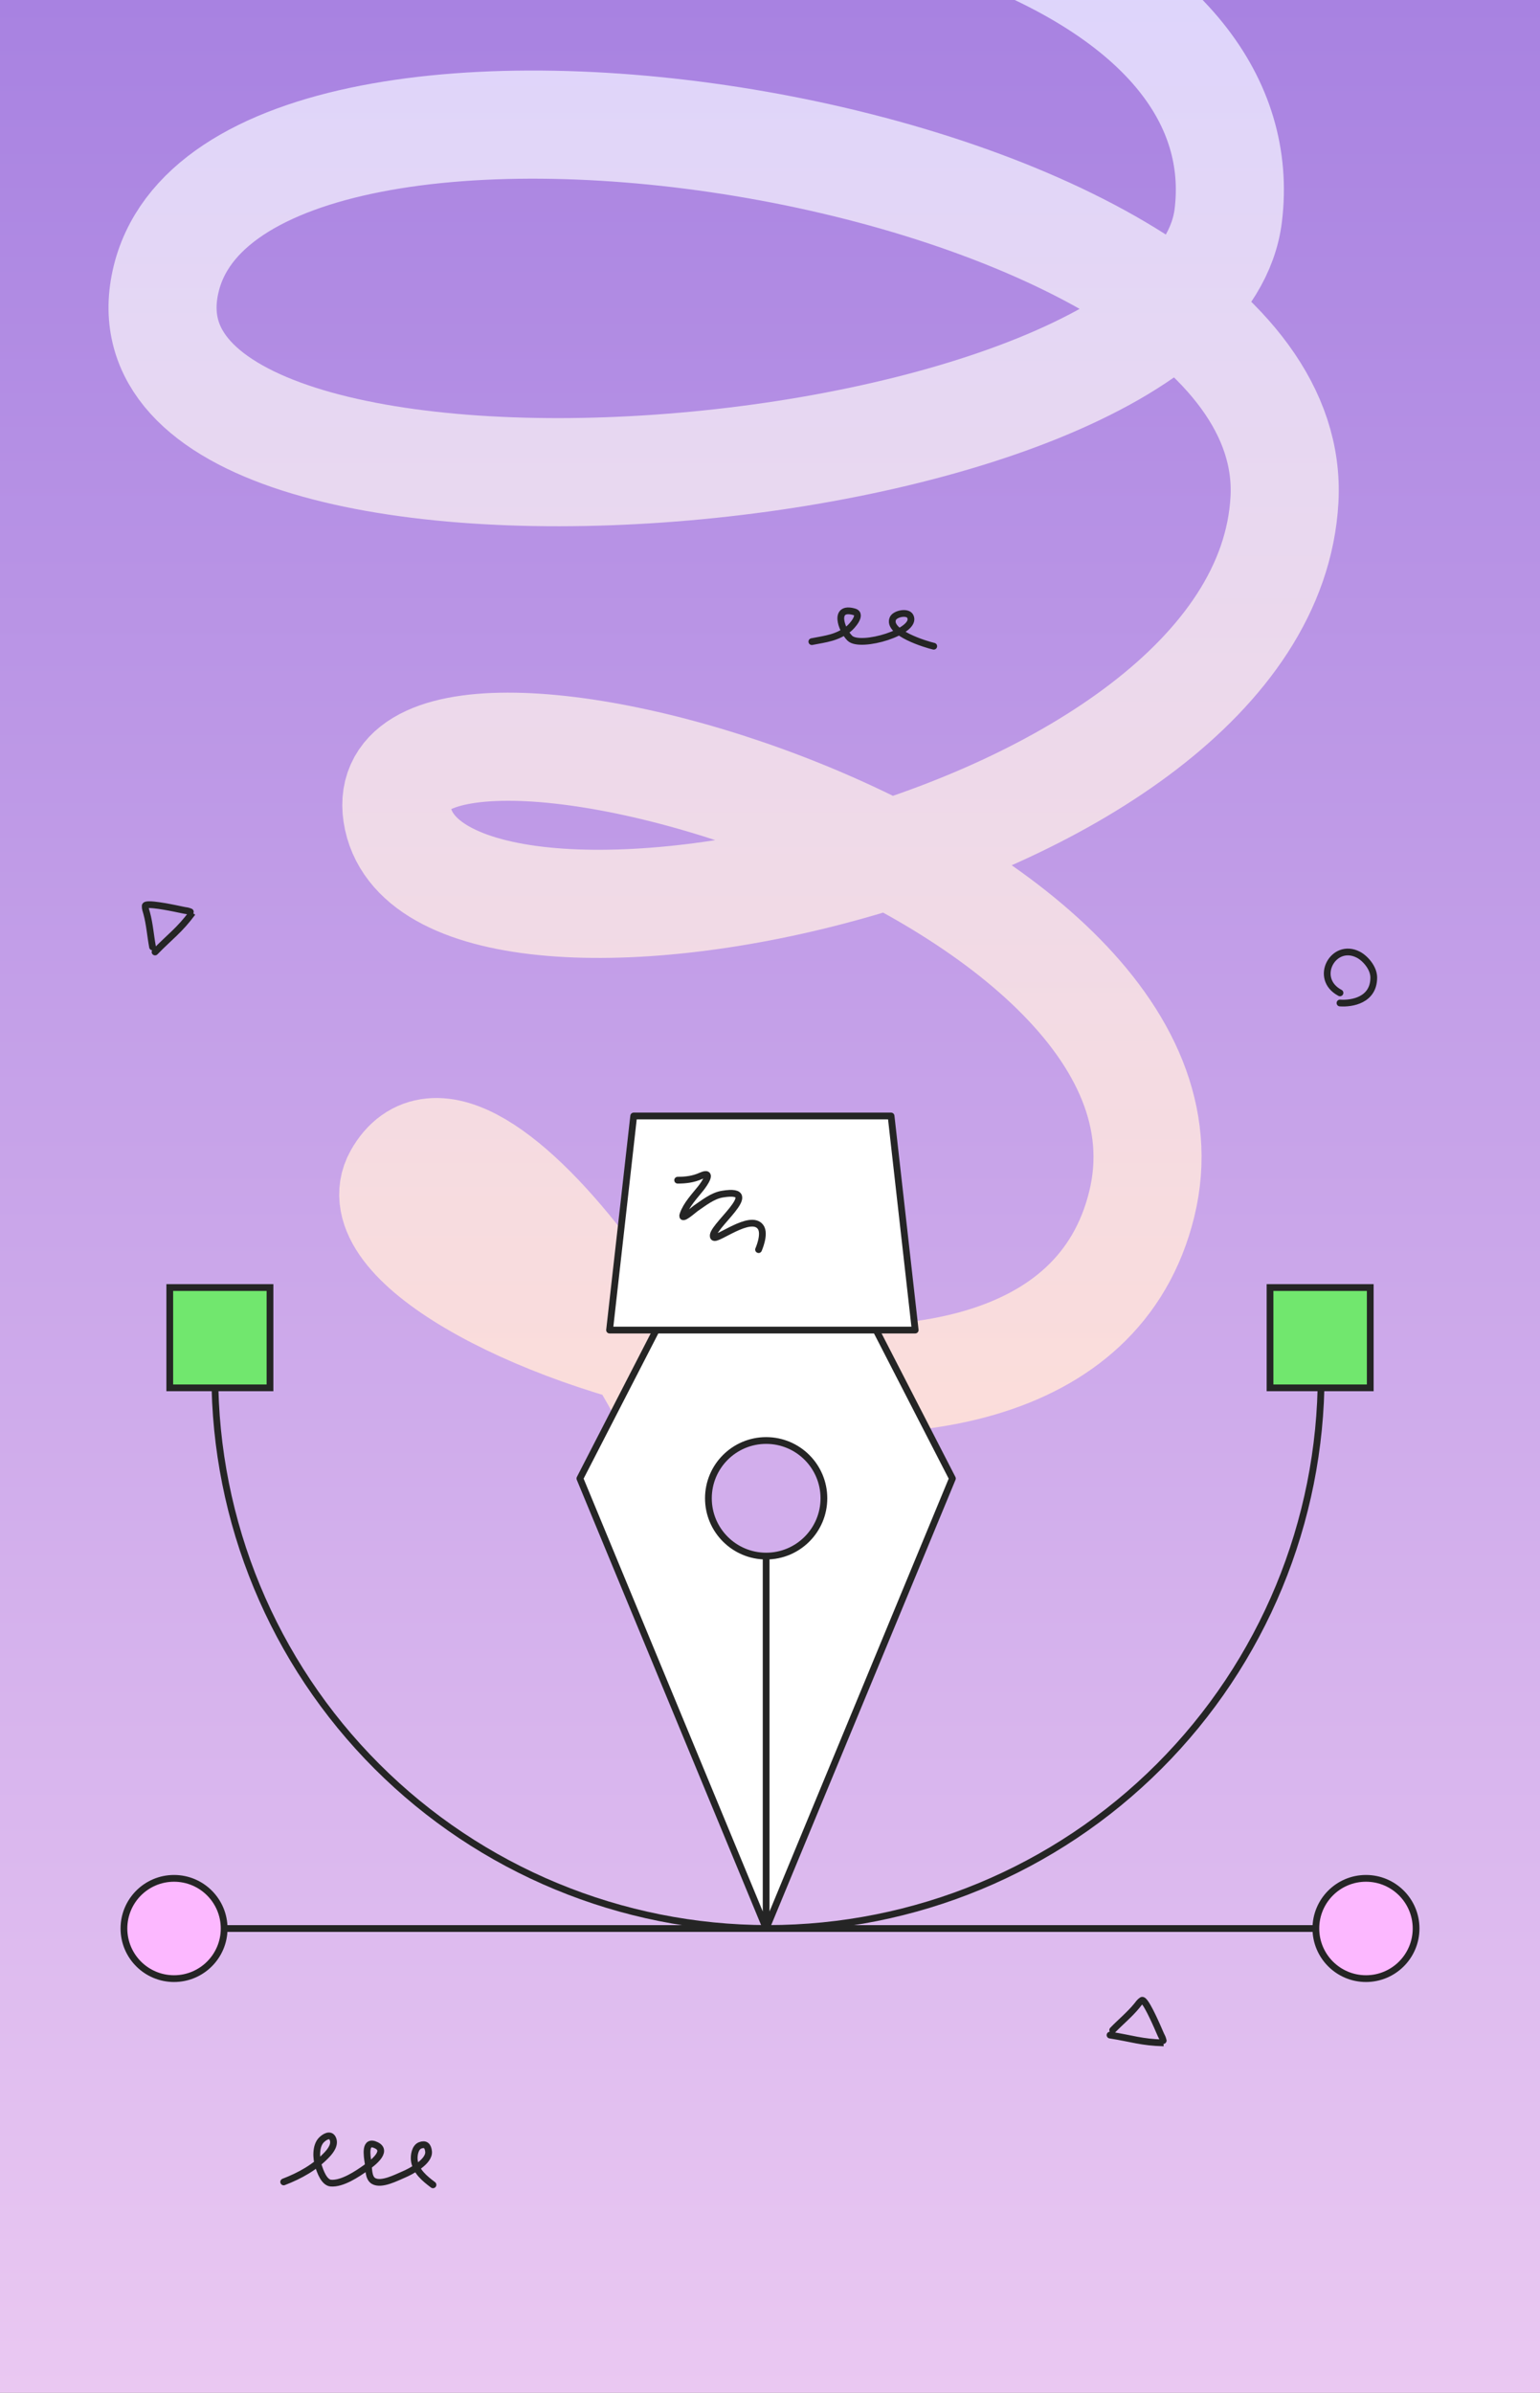 <svg width="228" height="354" viewBox="0 0 228 354" fill="none" xmlns="http://www.w3.org/2000/svg">
<rect x="0" y="0" width="228" height="354" fill="#808080" stroke="none"/>
<g clip-path="url(#clip0_447_17126)">
<rect width="228" height="354" fill="url(#paint0_linear_447_17126)"/>
<path d="M33.54 -20.741C136.009 -28.157 185.929 -1.801 181.851 31.843C176.753 73.898 14.663 86.448 24.496 41.709C34.329 -3.029 193.089 21.671 190.167 73.947C187.244 126.223 65.277 150.41 58.905 121.099C52.533 91.788 181.534 127.146 169.042 178.132C156.551 229.117 48.649 192.429 58.905 174.118C69.16 155.807 107.232 210.611 109.044 236.782" stroke="url(#paint1_linear_447_17126)" stroke-width="16" stroke-linecap="round"/>
<path d="M85.854 218.739L113.43 285.312L141.005 218.739L113.43 165.164L85.854 218.739Z" fill="white"/>
<path d="M113.43 285.312L85.854 218.739L113.43 165.164L141.005 218.739L113.43 285.312ZM113.43 285.312V218.739" stroke="#252525" stroke-linejoin="round"/>
<path d="M104.881 221.669C104.881 216.947 108.709 213.119 113.431 213.119C118.153 213.119 121.98 216.947 121.98 221.669C121.98 226.391 118.153 230.219 113.431 230.219C108.709 230.219 104.881 226.391 104.881 221.669Z" fill="#D2AEEC" stroke="#252525"/>
<path d="M135.496 196.781L90.248 196.781L93.82 165.107L131.924 165.107L135.496 196.781Z" fill="white" stroke="#252525" stroke-linejoin="round"/>
<path d="M100.328 174.607C101.522 174.607 102.649 174.469 103.751 173.973C105.681 173.105 104.317 175.1 103.751 175.811C102.8 177.007 101.624 178.223 101.121 179.678C100.747 180.756 102.685 178.986 103.022 178.759C104.22 177.951 105.485 176.907 106.952 176.667C113.467 175.599 104.773 181.837 105.653 183.038C106.089 183.632 111.098 179.522 112.594 181.516C113.388 182.575 112.226 185.041 112.309 184.876" stroke="#252525" stroke-linecap="round"/>
<path d="M31.808 203.417C31.808 225.137 40.436 245.967 55.795 261.326C71.153 276.684 91.984 285.312 113.704 285.312C135.424 285.313 156.254 276.684 171.613 261.326C186.971 245.967 195.6 225.137 195.6 203.417" stroke="#252525"/>
<rect x="202.867" y="205.328" width="14.837" height="14.837" transform="rotate(-180 202.867 205.328)" fill="#71E76E" stroke="#252525"/>
<rect x="39.973" y="205.328" width="14.837" height="14.837" transform="rotate(-180 39.973 205.328)" fill="#71E76E" stroke="#252525"/>
<path d="M200.801 285.32L26.61 285.32" stroke="#252525"/>
<path d="M18.349 285.316C18.349 281.219 21.67 277.897 25.767 277.897C29.864 277.897 33.185 281.219 33.185 285.316C33.185 289.413 29.864 292.734 25.767 292.734C21.67 292.734 18.349 289.413 18.349 285.316Z" fill="#FCB8FF" stroke="#252525"/>
<path d="M194.817 285.316C194.817 281.219 198.139 277.897 202.236 277.897C206.333 277.897 209.654 281.219 209.654 285.316C209.654 289.413 206.333 292.734 202.236 292.734C198.139 292.734 194.817 289.413 194.817 285.316Z" fill="#FCB8FF" stroke="#252525"/>
<path d="M198.387 148.393C200.127 148.518 203.388 147.992 203.388 144.627C203.388 143.182 202.1 141.753 201.086 141.235C197.389 139.348 194.411 144.787 198.387 146.893" stroke="#252525" stroke-linecap="round"/>
<path d="M22.584 140.098C22.28 138.466 22.155 136.698 21.717 135.102C21.615 134.73 21.479 134.417 21.5 134.022C21.528 133.49 25.454 134.31 25.921 134.4C26.548 134.52 27.145 134.676 27.775 134.764C27.881 134.779 28.502 135.03 28.498 135.034C26.537 137.673 25.207 138.53 22.955 140.844" stroke="#252525" stroke-linecap="round"/>
<path d="M164.736 300.351C165.89 299.159 167.259 298.032 168.306 296.751C168.55 296.453 168.727 296.16 169.061 295.948C169.511 295.663 171.116 299.339 171.313 299.771C171.579 300.352 171.797 300.929 172.09 301.494C172.14 301.589 172.294 302.24 172.289 302.24C169.002 302.169 167.533 301.581 164.342 301.086" stroke="#252525" stroke-linecap="round"/>
<path d="M120.195 94.927C122.342 94.508 123.852 94.384 125.625 93.054C126.075 92.716 127.753 90.884 126.476 90.519C123.348 89.626 124.525 93.128 125.814 94.416C127.363 95.965 135.946 93.418 134.762 91.181C134.348 90.4 132.491 90.805 132.189 91.522C131.317 93.594 137.124 95.359 138.243 95.608" stroke="#252525" stroke-linecap="round"/>
<path d="M42 322.81C44.392 321.895 46.69 320.628 48.45 318.732C48.976 318.166 49.675 317.225 49.249 316.372C48.872 315.617 48.013 316.177 47.592 316.598C46.699 317.491 46.797 319.349 47.151 320.449C47.408 321.252 47.979 322.913 48.998 322.989C50.686 323.114 52.89 321.636 54.185 320.711C55.023 320.113 57.528 318.294 55.735 317.397C53.901 316.48 54.346 318.962 54.495 319.972C54.611 320.758 54.493 322.215 55.317 322.679C56.487 323.336 58.675 322.172 59.717 321.737C60.821 321.276 63.616 319.811 63.449 318.303C63.354 317.451 62.984 317.122 62.221 317.397C61.443 317.677 61.261 318.897 61.338 319.591C61.519 321.22 62.891 322.329 64.104 323.239" stroke="#252525" stroke-linecap="round"/>
</g>
<defs>
<linearGradient id="paint0_linear_447_17126" x1="114" y1="0" x2="114" y2="354" gradientUnits="userSpaceOnUse">
<stop stop-color="#A882E1"/>
<stop offset="1" stop-color="#EAC8F2"/>
</linearGradient>
<linearGradient id="paint1_linear_447_17126" x1="107.136" y1="-22" x2="107.136" y2="236.782" gradientUnits="userSpaceOnUse">
<stop stop-color="#DBD4FF"/>
<stop offset="1" stop-color="#FFDED6"/>
</linearGradient>
<clipPath id="clip0_447_17126">
<rect width="228" height="354" fill="white"/>
</clipPath>
</defs>
</svg>
